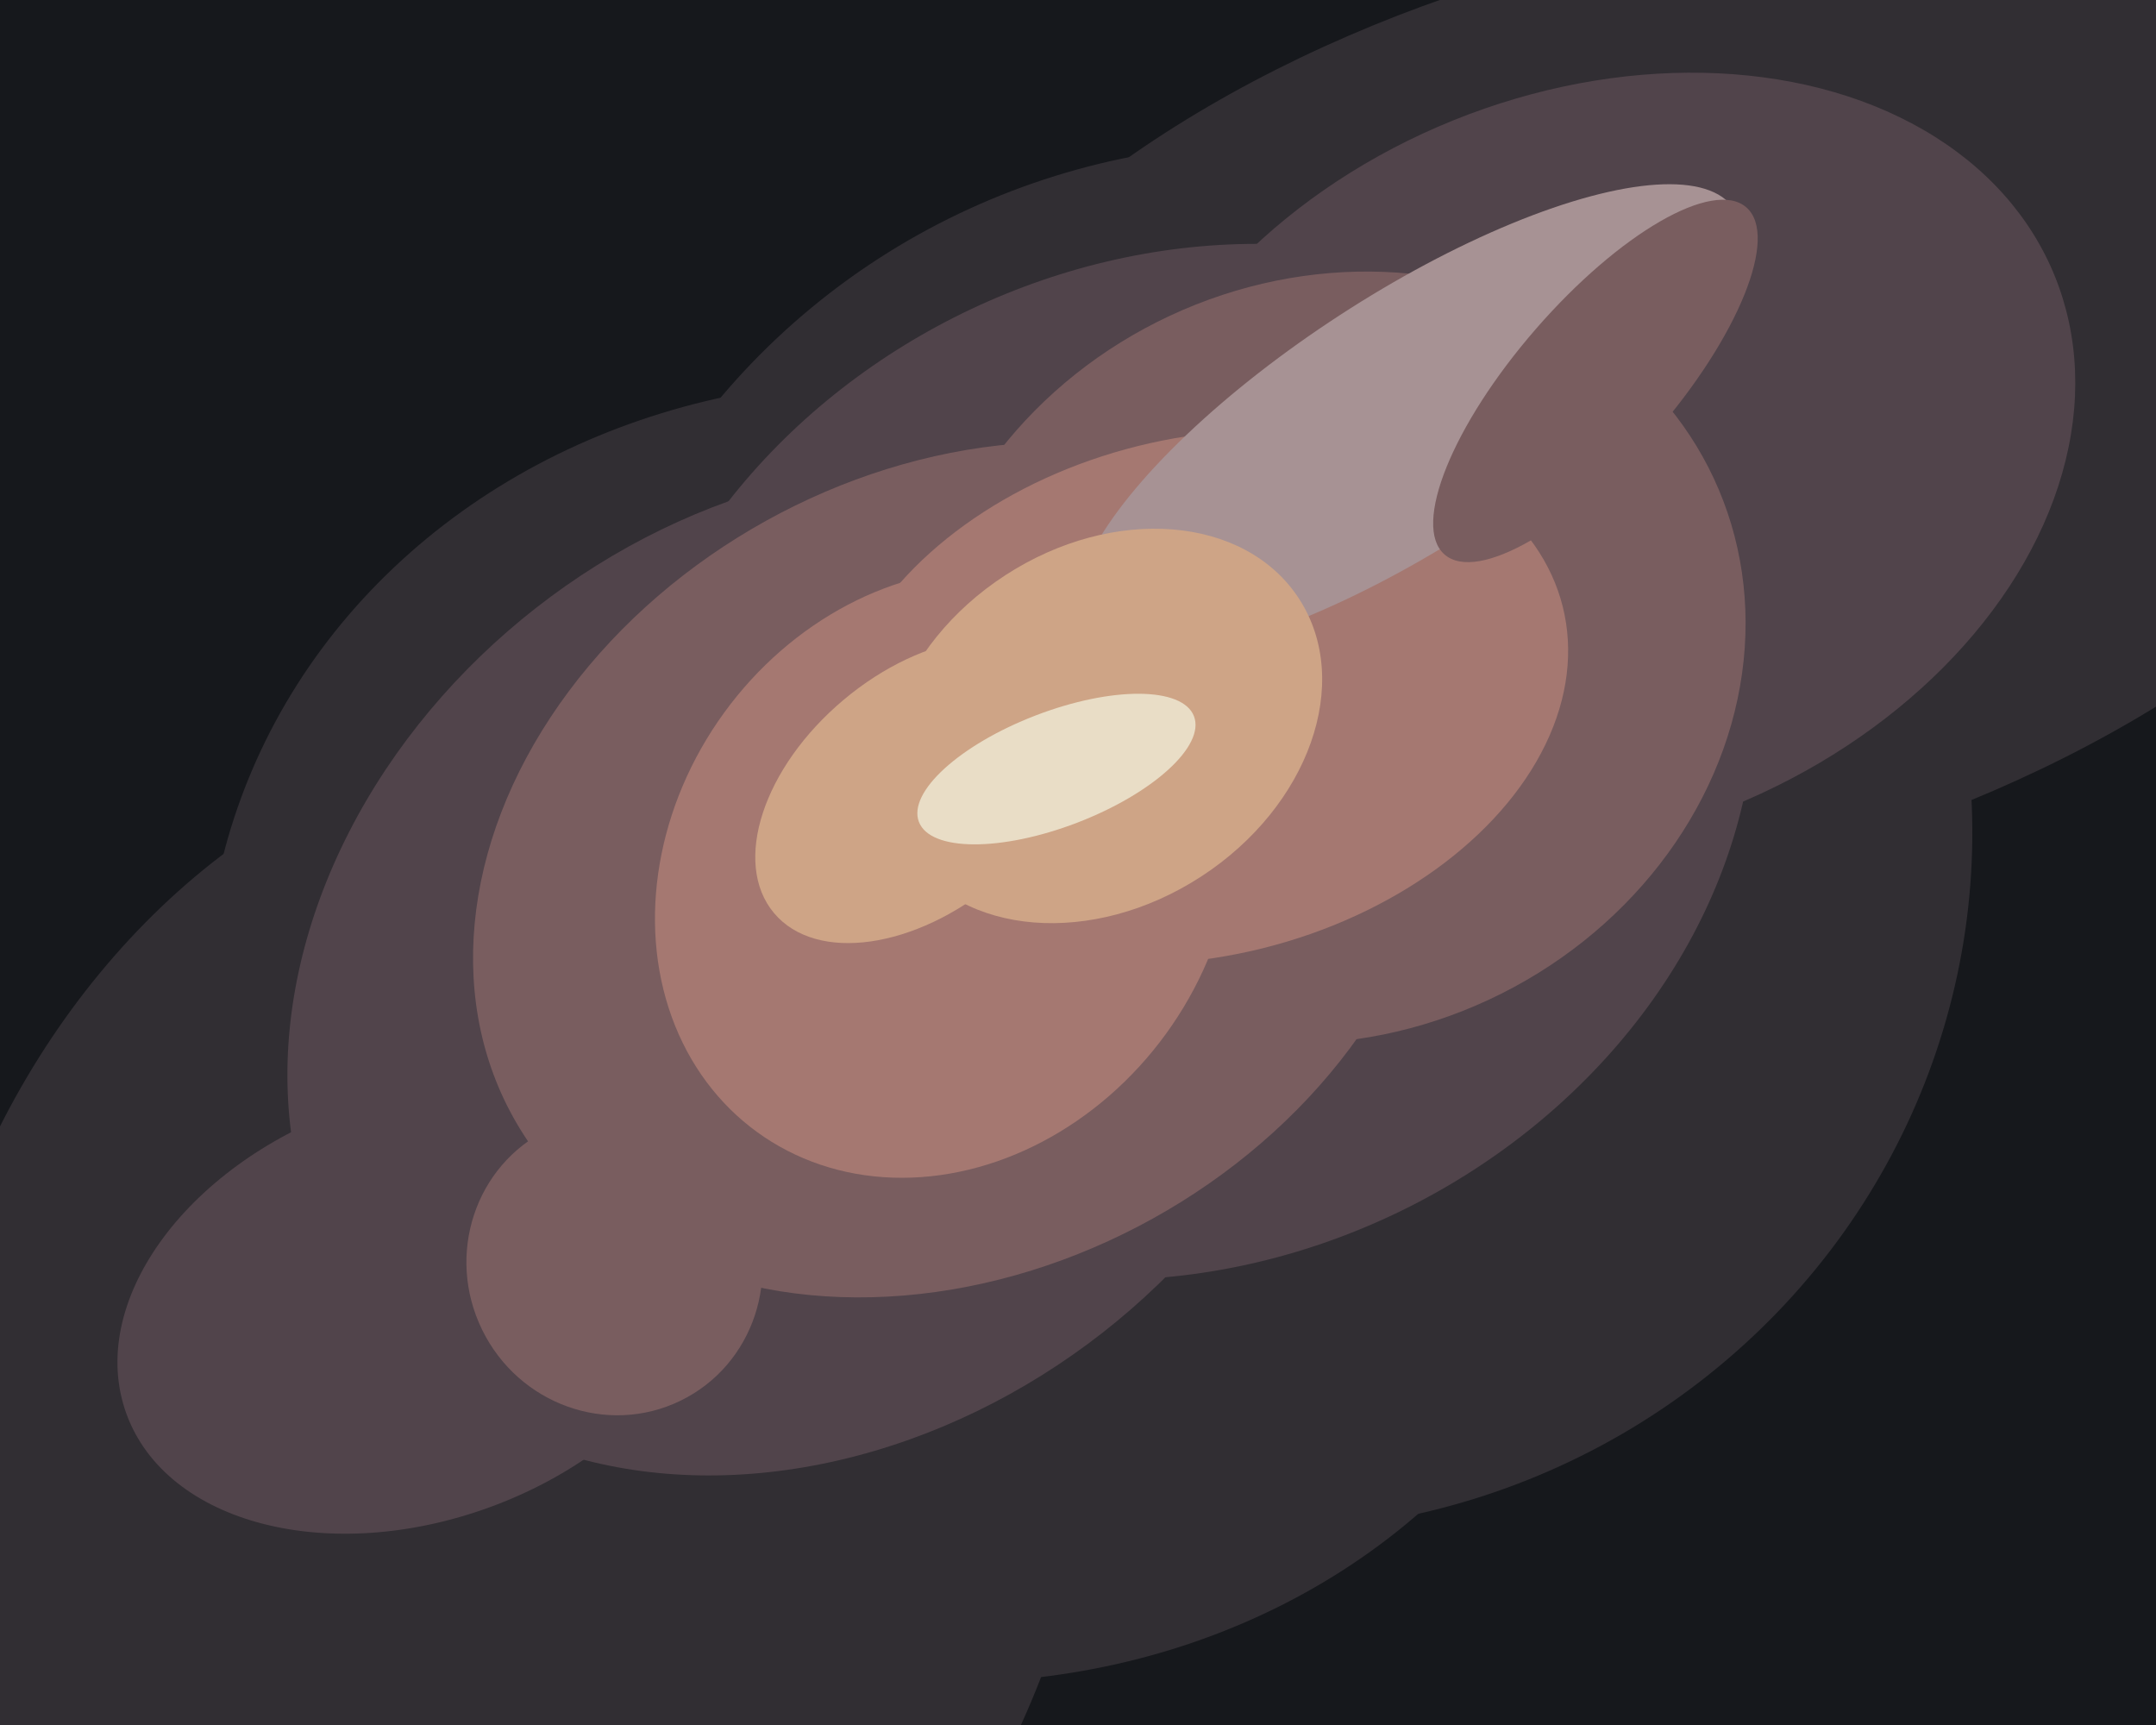<svg xmlns="http://www.w3.org/2000/svg" width="600px" height="480px">
  <rect width="600" height="480" fill="rgb(22,24,28)"/>
  <ellipse cx="352" cy="233" rx="197" ry="193" transform="rotate(170,352,233)" fill="rgb(49,46,51)"/>
  <ellipse cx="255" cy="287" rx="180" ry="199" transform="rotate(104,255,287)" fill="rgb(49,46,51)"/>
  <ellipse cx="465" cy="115" rx="232" ry="129" transform="rotate(165,465,115)" fill="rgb(49,46,51)"/>
  <ellipse cx="140" cy="401" rx="200" ry="163" transform="rotate(106,140,401)" fill="rgb(49,46,51)"/>
  <ellipse cx="329" cy="212" rx="164" ry="139" transform="rotate(154,329,212)" fill="rgb(81,68,75)"/>
  <ellipse cx="116" cy="364" rx="86" ry="59" transform="rotate(160,116,364)" fill="rgb(81,68,75)"/>
  <ellipse cx="443" cy="129" rx="103" ry="139" transform="rotate(68,443,129)" fill="rgb(81,68,75)"/>
  <ellipse cx="228" cy="270" rx="159" ry="128" transform="rotate(142,228,270)" fill="rgb(81,68,75)"/>
  <ellipse cx="370" cy="183" rx="105" ry="118" transform="rotate(65,370,183)" fill="rgb(121,93,95)"/>
  <ellipse cx="267" cy="242" rx="142" ry="111" transform="rotate(151,267,242)" fill="rgb(121,93,95)"/>
  <ellipse cx="263" cy="243" rx="76" ry="89" transform="rotate(36,263,243)" fill="rgb(165,120,113)"/>
  <ellipse cx="334" cy="194" rx="72" ry="104" transform="rotate(76,334,194)" fill="rgb(165,120,113)"/>
  <ellipse cx="392" cy="117" rx="108" ry="35" transform="rotate(147,392,117)" fill="rgb(167,146,148)"/>
  <ellipse cx="444" cy="106" rx="22" ry="64" transform="rotate(41,444,106)" fill="rgb(121,93,95)"/>
  <ellipse cx="256" cy="220" rx="53" ry="33" transform="rotate(140,256,220)" fill="rgb(206,164,134)"/>
  <ellipse cx="307" cy="202" rx="65" ry="50" transform="rotate(147,307,202)" fill="rgb(206,164,134)"/>
  <ellipse cx="294" cy="214" rx="16" ry="41" transform="rotate(69,294,214)" fill="rgb(233,221,198)"/>
  <ellipse cx="171" cy="352" rx="42" ry="41" transform="rotate(64,171,352)" fill="rgb(121,93,95)"/>
</svg>